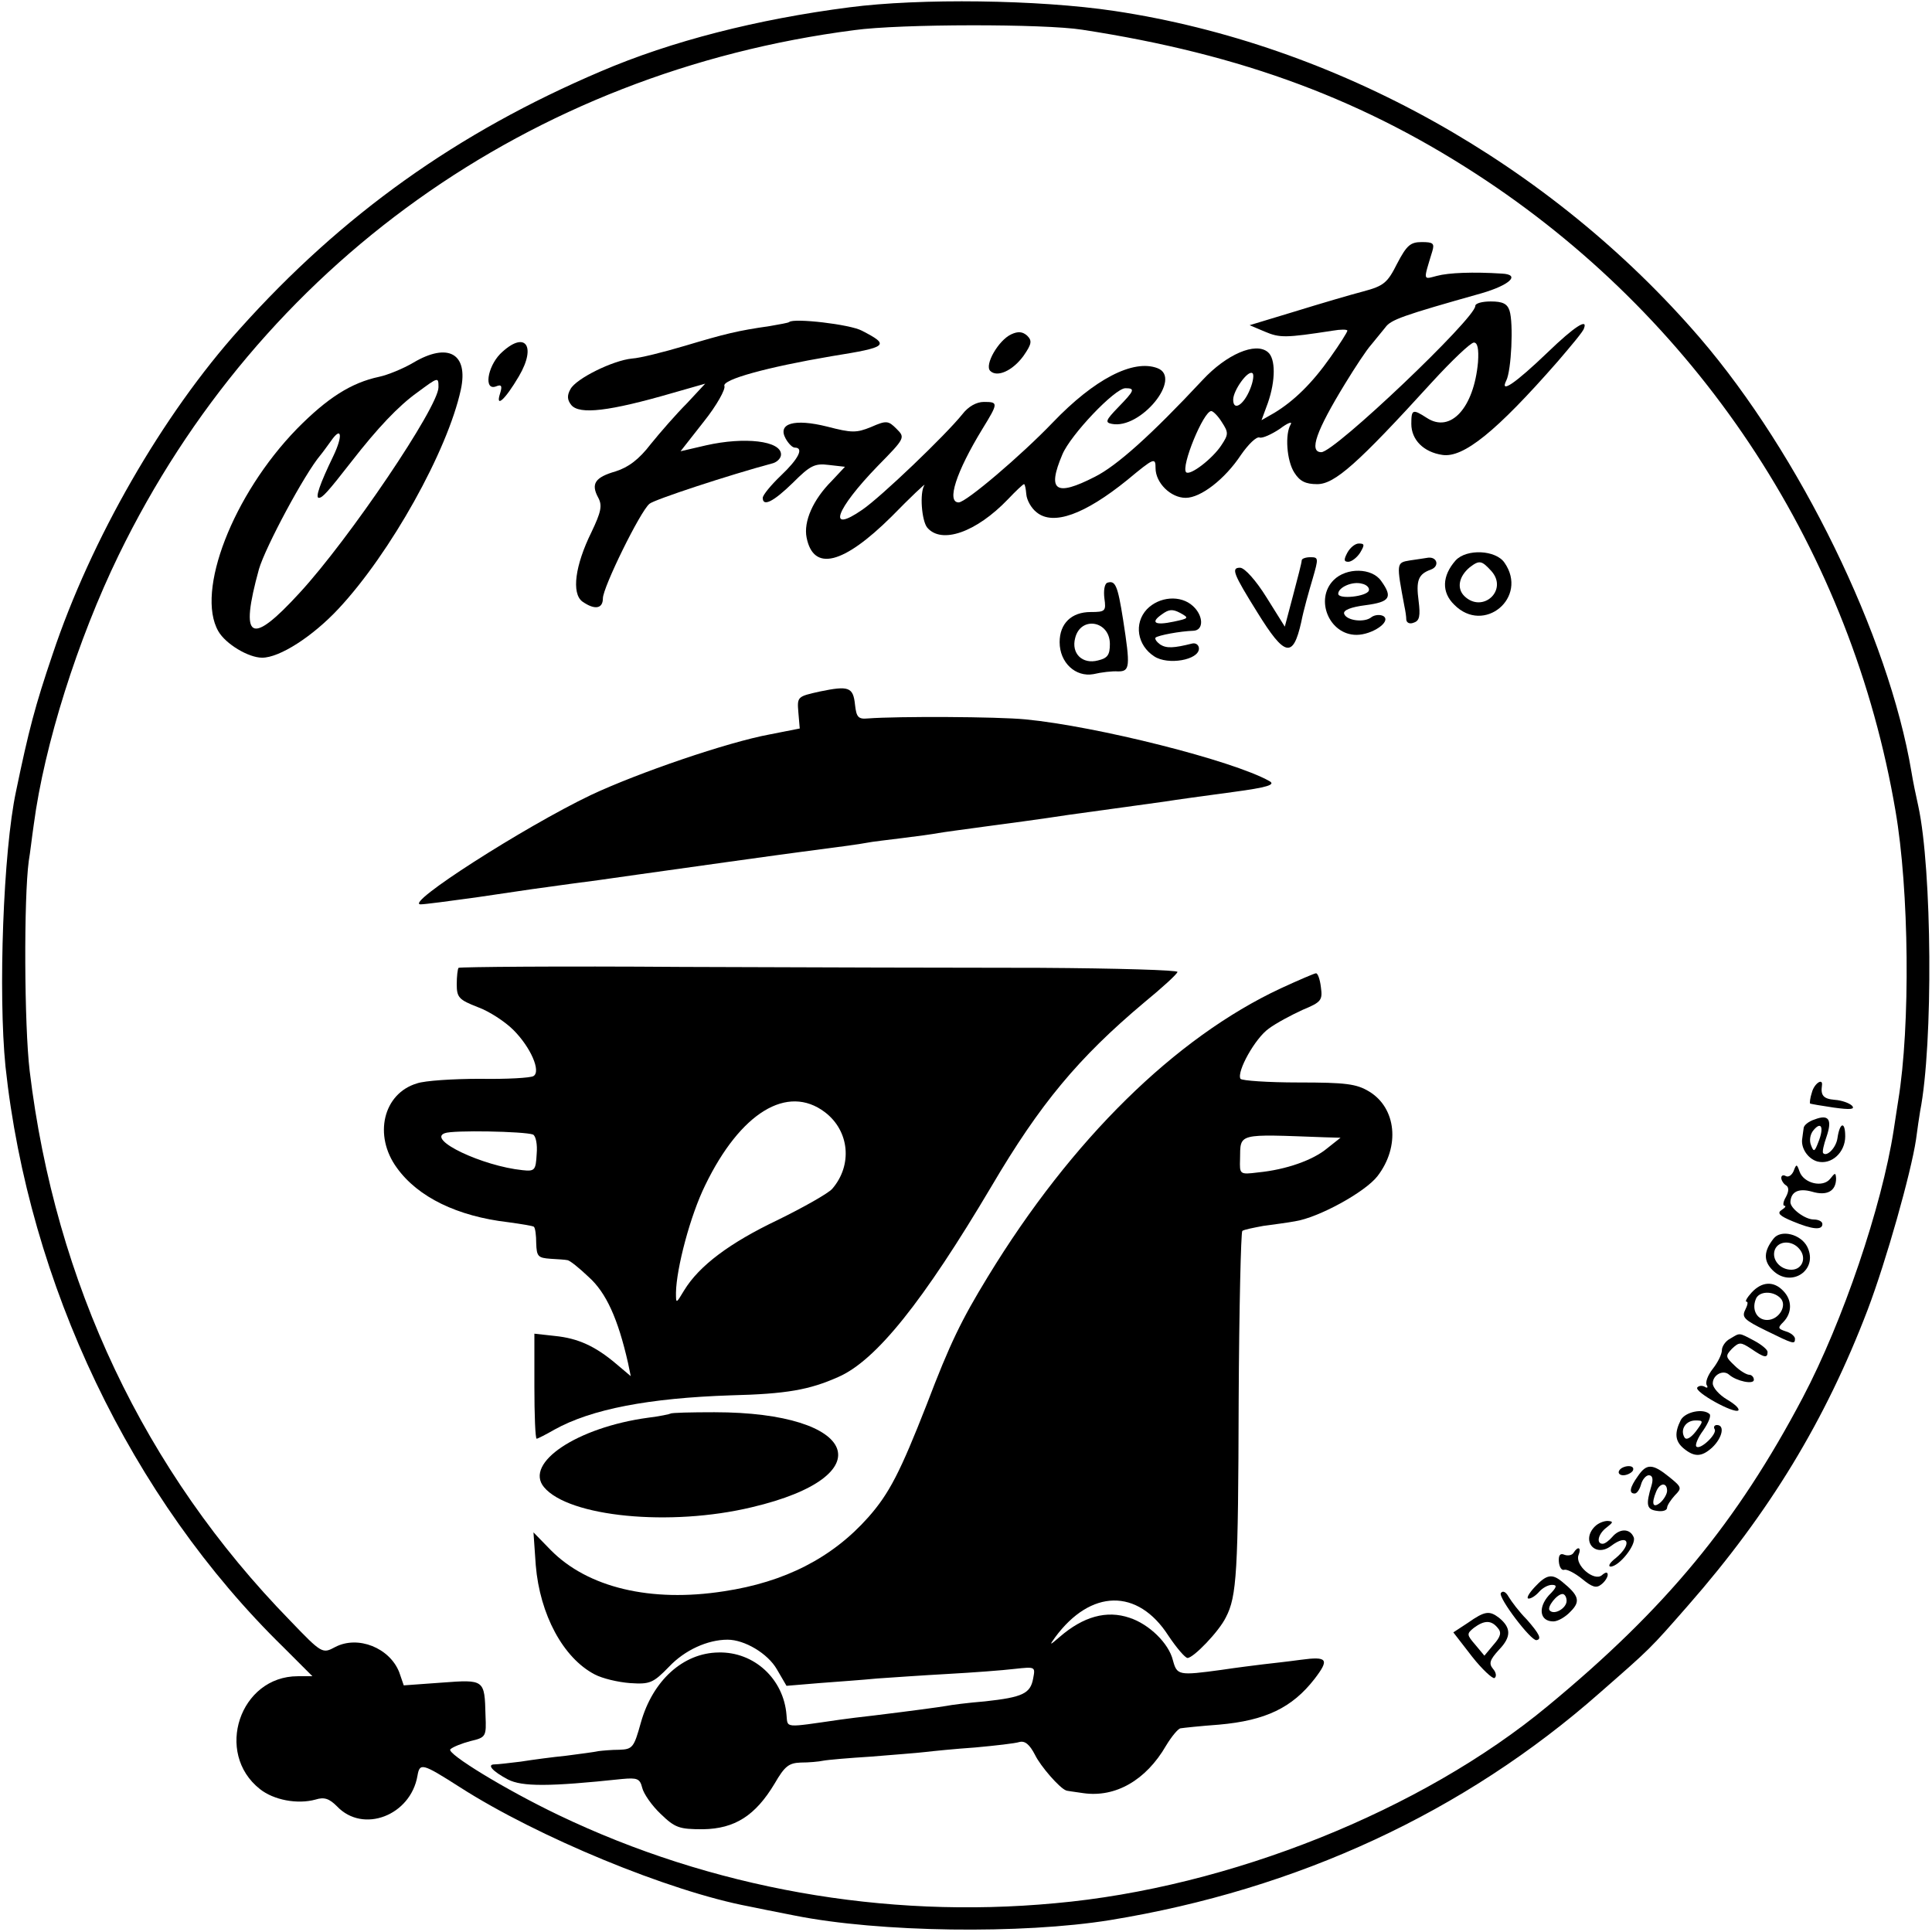 <?xml version="1.0" standalone="no"?>
<!DOCTYPE svg PUBLIC "-//W3C//DTD SVG 20010904//EN"
 "http://www.w3.org/TR/2001/REC-SVG-20010904/DTD/svg10.dtd">
<svg version="1.0" xmlns="http://www.w3.org/2000/svg"
 width="423pt" height="423pt" viewBox="0 0 423 423"
 preserveAspectRatio="xMidYMid meet">
<g transform="translate(0,423) scale(0.1,-0.1)"
fill="#000000" stroke="none">
<path d="M1860 4214 c-202 -26 -390 -74 -544 -140 -315 -134 -567 -314 -791
-564 -169 -188 -326 -461 -410 -713 -38 -112 -52 -165 -80 -300 -28 -131 -39
-442 -23 -602 51 -476 274 -945 609 -1272 l63 -63 -32 0 c-127 0 -183 -168
-83 -247 30 -24 82 -34 122 -23 19 6 30 2 47 -15 57 -60 161 -20 176 67 5 29
10 28 93 -25 170 -109 458 -228 633 -261 14 -3 59 -12 100 -20 185 -37 498
-41 690 -10 411 67 776 236 1073 498 113 99 108 94 193 191 178 203 301 406
393 647 41 108 95 300 106 373 3 23 7 50 9 62 29 148 26 530 -4 668 -5 22 -12
56 -15 75 -50 298 -245 696 -463 950 -329 382 -797 643 -1282 716 -167 25
-427 28 -580 8z m509 -49 c352 -54 622 -155 886 -331 475 -317 799 -815 895
-1379 30 -173 33 -471 6 -635 -1 -8 -6 -37 -10 -65 -26 -167 -111 -418 -199
-585 -144 -273 -300 -462 -558 -675 -276 -229 -698 -398 -1079 -432 -374 -35
-753 33 -1087 193 -117 56 -246 135 -237 144 5 5 25 13 44 18 34 8 35 10 33
56 -2 79 -2 79 -96 72 l-83 -6 -10 29 c-21 53 -90 81 -140 55 -28 -15 -29 -15
-99 58 -319 327 -514 739 -570 1203 -12 100 -13 379 -2 460 3 17 7 53 11 80
23 174 96 405 186 590 309 635 900 1057 1610 1149 101 14 417 14 499 1z"/>
<path d="M3059 3653 c-21 -42 -29 -49 -74 -61 -27 -7 -95 -27 -150 -44 l-99
-30 33 -14 c33 -14 45 -14 149 2 17 3 32 3 32 0 0 -3 -17 -30 -37 -58 -40 -57
-80 -96 -123 -122 l-28 -16 14 38 c17 49 17 97 0 111 -27 23 -91 -5 -143 -61
-113 -121 -188 -188 -236 -212 -86 -44 -105 -31 -71 49 18 43 115 145 138 145
22 0 20 -5 -16 -42 -27 -28 -29 -33 -14 -36 63 -13 156 101 100 122 -53 20
-138 -24 -229 -119 -69 -72 -190 -175 -206 -175 -27 0 -6 66 52 161 35 57 35
59 3 59 -16 0 -34 -10 -47 -27 -37 -46 -178 -181 -219 -209 -78 -54 -59 0 34
96 60 61 60 62 41 81 -18 18 -22 19 -56 4 -32 -13 -42 -13 -96 1 -72 18 -109
7 -91 -26 6 -11 15 -20 20 -20 21 0 8 -25 -30 -61 -22 -21 -40 -43 -40 -49 0
-20 23 -9 66 33 38 38 48 43 79 39 l35 -4 -29 -31 c-41 -41 -62 -89 -55 -124
15 -75 80 -59 186 46 42 43 75 74 72 69 -11 -17 -6 -78 6 -93 31 -37 107 -11
177 62 17 18 33 33 35 33 2 0 4 -10 5 -22 1 -13 11 -31 23 -40 36 -29 104 -5
198 71 59 49 62 50 62 26 0 -32 33 -65 66 -65 33 0 86 41 121 94 16 23 34 41
41 38 6 -2 26 7 44 19 17 13 28 17 24 10 -13 -21 -9 -80 8 -106 12 -19 25 -25
50 -25 38 0 88 44 251 223 44 48 85 87 92 87 8 0 11 -14 9 -43 -9 -100 -60
-156 -112 -122 -31 20 -34 19 -34 -13 0 -35 27 -62 68 -68 46 -7 118 51 252
204 30 35 57 67 58 73 9 23 -21 4 -79 -52 -72 -69 -106 -92 -91 -62 11 22 16
125 7 153 -5 15 -15 20 -41 20 -19 0 -34 -4 -34 -10 0 -27 -308 -320 -337
-320 -28 0 -11 47 52 150 22 36 47 74 57 85 9 11 23 28 31 38 12 17 37 26 211
75 62 18 86 41 44 43 -62 4 -116 2 -142 -5 -31 -8 -30 -12 -10 54 5 17 2 20
-23 20 -25 0 -33 -7 -54 -47z m-322 -275 c-14 -35 -37 -49 -37 -23 0 20 32 65
42 58 4 -2 2 -18 -5 -35z m-62 -72 c15 -23 15 -27 -1 -51 -19 -29 -68 -67 -77
-59 -12 12 38 134 55 134 4 0 15 -11 23 -24z"/>
<path d="M1728 3525 c-2 -2 -21 -5 -43 -9 -70 -10 -98 -17 -185 -43 -47 -14
-99 -27 -116 -28 -42 -4 -123 -44 -135 -67 -8 -14 -7 -24 2 -35 18 -21 82 -14
223 27 l70 20 -40 -43 c-23 -23 -58 -63 -79 -89 -26 -34 -49 -51 -77 -60 -45
-13 -55 -27 -38 -58 9 -17 6 -31 -15 -75 -36 -73 -44 -134 -20 -152 27 -19 45
-16 45 7 0 24 82 191 102 207 10 9 174 63 271 89 9 3 17 11 17 19 0 30 -80 39
-164 20 l-56 -13 51 65 c28 35 48 71 45 78 -5 14 93 41 234 65 125 20 129 24
67 56 -26 14 -149 28 -159 19z"/>
<path d="M2214 3498 c-28 -13 -59 -67 -46 -80 15 -15 49 0 73 33 18 26 19 33
8 44 -10 9 -20 10 -35 3z"/>
<path d="M1095 3455 c-28 -29 -36 -81 -9 -71 12 5 14 1 9 -15 -11 -34 11 -14
41 37 40 68 13 102 -41 49z"/>
<path d="M905 3436 c-22 -13 -56 -27 -75 -31 -61 -13 -113 -46 -180 -114 -140
-144 -222 -356 -172 -443 16 -28 66 -58 96 -58 38 0 110 46 167 107 114 122
239 346 268 480 17 79 -28 104 -104 59z m55 -54 c0 -43 -196 -333 -304 -450
-108 -118 -132 -104 -89 52 14 48 100 209 135 250 5 6 15 20 23 31 23 33 26
11 5 -33 -30 -62 -40 -92 -32 -92 8 0 19 12 72 80 56 72 102 121 144 151 46
34 46 34 46 11z"/>
<path d="M2950 3020 c-8 -15 -8 -20 2 -20 7 0 19 9 26 20 10 17 10 20 -3 20
-8 0 -19 -9 -25 -20z"/>
<path d="M3187 3003 c-30 -34 -31 -70 -3 -97 65 -66 163 16 110 92 -19 28 -83
31 -107 5z m78 -23 c38 -42 -19 -94 -59 -55 -17 17 -12 43 12 63 21 16 26 15
47 -8z"/>
<path d="M2850 3003 c0 -5 -9 -39 -19 -77 l-18 -68 -40 64 c-23 37 -48 65 -58
65 -20 0 -15 -13 38 -98 60 -97 78 -101 96 -21 5 26 17 68 25 95 13 45 13 47
-5 47 -10 0 -19 -3 -19 -7z"/>
<path d="M3087 3003 c-30 -5 -30 -5 -12 -101 2 -9 4 -22 4 -29 1 -7 8 -10 17
-6 12 4 14 15 10 47 -6 45 -1 59 27 69 19 7 14 28 -6 26 -7 -1 -25 -4 -40 -6z"/>
<path d="M2920 2960 c-42 -42 -10 -120 50 -120 34 0 77 29 59 41 -7 4 -19 3
-26 -2 -15 -13 -55 -8 -60 7 -3 8 15 15 47 19 53 7 60 17 34 53 -20 29 -76 30
-104 2z m77 -23 c-4 -13 -67 -20 -67 -7 0 14 31 28 52 22 10 -2 17 -9 15 -15z"/>
<path d="M2424 2954 c-6 -3 -8 -18 -6 -34 4 -28 2 -30 -30 -30 -42 0 -68 -25
-68 -66 0 -45 35 -77 74 -70 17 4 41 7 54 6 26 0 27 10 11 113 -12 76 -17 87
-35 81z m6 -134 c0 -24 -5 -31 -26 -36 -34 -9 -59 15 -50 49 12 49 76 38 76
-13z"/>
<path d="M2511 2896 c-29 -31 -21 -79 16 -103 30 -20 98 -8 98 17 0 8 -7 13
-15 11 -40 -10 -56 -11 -70 -2 -8 6 -12 12 -10 15 6 5 53 14 83 15 23 1 22 33
-1 54 -27 25 -74 21 -101 -7z m59 -27 c-42 -9 -52 -2 -26 16 15 11 23 12 40 3
20 -11 19 -12 -14 -19z"/>
<path d="M1795 2716 c-49 -11 -50 -11 -47 -46 l3 -35 -66 -13 c-92 -17 -288
-84 -392 -133 -146 -70 -410 -239 -372 -239 9 0 62 7 120 15 114 17 142 21
209 30 25 3 90 12 145 20 99 14 321 45 360 50 69 9 130 17 144 20 9 2 44 6 76
10 33 4 69 9 79 11 11 2 56 8 100 14 45 6 128 17 186 26 58 8 123 17 145 20
22 3 51 7 65 9 25 4 83 12 150 21 75 10 94 16 79 24 -80 45 -378 120 -534 135
-62 6 -279 7 -345 2 -21 -2 -25 3 -28 30 -4 39 -14 42 -77 29z"/>
<path d="M1004 2111 c-2 -2 -4 -19 -4 -36 0 -29 5 -34 46 -50 25 -9 60 -32 78
-50 38 -38 61 -91 44 -101 -6 -4 -59 -7 -117 -6 -58 0 -121 -4 -138 -10 -74
-22 -96 -114 -44 -185 46 -64 132 -106 244 -119 29 -4 54 -8 56 -10 3 -3 5
-19 5 -36 1 -29 4 -32 31 -34 17 -1 33 -2 37 -3 5 0 26 -17 47 -37 38 -34 64
-91 86 -188 l6 -29 -32 27 c-46 39 -84 56 -134 61 l-45 5 0 -115 c0 -63 2
-115 5 -115 2 0 20 9 39 20 81 45 207 69 386 75 122 3 172 12 235 40 83 36
186 165 336 418 106 180 190 281 334 402 39 32 72 62 73 67 2 4 -133 8 -300 9
-166 0 -520 1 -786 2 -266 2 -485 0 -488 -2z m802 -316 c54 -41 61 -116 16
-168 -9 -10 -62 -40 -119 -68 -105 -50 -172 -100 -205 -154 -18 -30 -18 -30
-18 -5 1 53 31 168 64 235 77 159 180 222 262 160z m-639 -49 c6 -3 10 -21 8
-43 -2 -35 -4 -38 -31 -35 -88 9 -210 67 -170 81 17 7 174 4 193 -3z"/>
<path d="M2804 2066 c-231 -108 -458 -331 -641 -631 -58 -95 -83 -146 -134
-280 -58 -148 -82 -195 -128 -247 -79 -89 -183 -142 -316 -162 -160 -25 -298
8 -379 90 l-38 39 5 -72 c9 -108 60 -203 129 -239 17 -9 51 -17 77 -19 44 -3
51 0 86 36 34 36 84 59 128 59 37 0 88 -30 108 -65 l21 -36 72 6 c39 3 96 7
126 10 30 2 100 7 155 10 55 3 121 8 146 11 46 5 46 5 41 -21 -6 -33 -23 -41
-105 -50 -37 -3 -76 -8 -85 -10 -18 -3 -77 -11 -159 -21 -27 -3 -59 -7 -73 -9
-125 -18 -115 -19 -118 10 -6 79 -71 139 -149 137 -77 -1 -144 -61 -170 -154
-15 -54 -18 -58 -47 -59 -17 0 -38 -2 -46 -3 -8 -2 -40 -6 -70 -10 -30 -3 -75
-9 -100 -13 -25 -3 -50 -6 -57 -6 -18 0 -5 -15 29 -33 31 -16 90 -16 250 1 33
3 39 1 44 -19 3 -13 21 -39 40 -57 32 -31 41 -34 93 -34 70 1 115 30 157 100
22 38 31 45 57 46 18 0 40 2 49 4 10 2 57 6 105 9 48 4 102 8 118 10 17 2 66
7 110 10 44 4 88 9 97 12 12 3 22 -5 34 -28 12 -25 54 -73 68 -78 1 -1 18 -3
38 -6 70 -10 137 28 181 104 12 20 27 38 32 38 6 1 43 5 84 8 102 9 160 37
209 100 33 43 29 50 -30 42 -29 -4 -66 -8 -83 -10 -16 -2 -57 -7 -90 -12 -95
-13 -98 -12 -107 21 -9 37 -52 79 -95 93 -50 17 -101 3 -153 -42 -22 -19 -23
-19 -10 -1 78 106 181 108 248 4 18 -27 37 -49 42 -49 13 0 69 58 84 89 24 46
27 98 28 474 1 202 5 370 8 372 4 3 25 7 46 11 22 3 53 7 69 10 52 8 154 64
181 99 50 65 41 149 -18 185 -28 17 -51 20 -155 20 -67 0 -124 4 -127 8 -9 15
32 89 62 110 16 12 50 30 74 41 41 17 44 21 40 50 -2 17 -7 31 -11 30 -3 0
-38 -15 -77 -33z m96 -326 l35 -1 -29 -23 c-31 -26 -90 -47 -152 -53 -40 -5
-40 -4 -39 29 1 58 -8 55 185 48z"/>
<path d="M3967 1838 c-4 -12 -5 -23 -4 -24 1 -1 25 -5 52 -9 36 -5 47 -4 40 4
-6 6 -23 12 -38 13 -25 2 -31 10 -28 31 3 18 -17 5 -22 -15z"/>
<path d="M3973 1779 c-13 -4 -24 -13 -24 -19 -1 -5 -2 -16 -3 -22 -4 -21 12
-45 33 -51 31 -8 61 20 61 55 0 34 -12 31 -17 -4 -3 -21 -23 -41 -31 -33 -3 2
1 19 7 36 13 38 5 50 -26 38z m8 -50 c-8 -21 -10 -22 -16 -6 -4 10 -2 24 6 33
17 20 23 5 10 -27z"/>
<path d="M3927 1666 c-4 -9 -11 -14 -17 -11 -5 3 -10 2 -10 -4 0 -5 5 -13 10
-16 7 -4 7 -13 0 -26 -6 -10 -7 -19 -3 -19 4 0 2 -4 -6 -9 -11 -7 -5 -13 24
-25 43 -18 65 -20 65 -6 0 6 -9 10 -19 10 -19 0 -51 24 -51 38 1 23 18 31 47
23 33 -10 53 1 53 29 -1 13 -2 13 -13 -1 -16 -20 -58 -10 -67 16 -6 17 -7 17
-13 1z"/>
<path d="M3883 1518 c-22 -28 -22 -49 -2 -69 40 -40 101 0 76 51 -14 28 -58
39 -74 18z m57 -23 c16 -19 6 -45 -18 -45 -25 0 -44 23 -36 44 8 20 38 21 54
1z"/>
<path d="M3835 1400 c-10 -11 -15 -20 -11 -20 4 0 2 -8 -3 -18 -8 -16 -2 -22
45 -45 61 -30 64 -31 64 -18 0 5 -9 13 -20 16 -18 6 -18 8 -5 21 19 20 19 48
-1 68 -21 22 -47 20 -69 -4z m63 -12 c16 -16 -3 -48 -29 -48 -22 0 -34 22 -25
45 6 18 37 20 54 3z"/>
<path d="M3788 1299 c-10 -5 -18 -17 -18 -25 0 -9 -9 -27 -20 -41 -11 -14 -17
-30 -13 -36 3 -5 1 -7 -5 -3 -6 3 -13 2 -16 -2 -6 -10 81 -58 90 -50 3 4 -8
14 -25 24 -17 10 -31 26 -31 35 0 19 23 31 36 19 16 -14 54 -22 54 -11 0 6 -5
11 -10 11 -6 0 -21 9 -32 20 -20 19 -21 21 -6 37 16 15 19 15 42 0 29 -20 36
-21 36 -7 0 5 -13 16 -30 25 -34 18 -30 17 -52 4z"/>
<path d="M1468 1135 c-1 -1 -24 -6 -49 -9 -155 -21 -272 -99 -228 -152 54 -65
276 -87 455 -44 289 68 235 208 -82 208 -51 0 -94 -1 -96 -3z"/>
<path d="M3680 1121 c-14 -28 -13 -46 6 -62 24 -20 40 -19 63 2 22 21 28 49
10 49 -5 0 -8 -4 -5 -9 7 -10 -32 -47 -40 -38 -3 3 3 19 15 35 11 16 18 32 14
36 -14 13 -53 5 -63 -13z m33 -25 c-11 -14 -21 -20 -25 -13 -10 17 3 37 24 37
18 0 18 -1 1 -24z"/>
<path d="M3545 1010 c-3 -5 1 -10 9 -10 8 0 18 5 21 10 3 6 -1 10 -9 10 -8 0
-18 -4 -21 -10z"/>
<path d="M3586 998 c-18 -25 -20 -38 -7 -38 5 0 11 9 14 20 3 11 11 20 17 20
8 0 10 -8 6 -22 -13 -43 -11 -53 12 -56 12 -2 22 1 22 7 0 5 8 17 17 27 16 16
15 18 -12 40 -37 30 -50 30 -69 2z m64 -32 c0 -7 -7 -19 -15 -26 -16 -13 -20
-3 -9 24 8 20 24 21 24 2z"/>
<path d="M3492 888 c-31 -31 0 -69 35 -43 38 29 48 5 11 -26 -13 -10 -18 -18
-12 -19 19 0 57 48 51 64 -8 20 -31 20 -47 1 -7 -8 -16 -15 -21 -15 -15 0 -10
22 9 36 14 11 15 13 2 14 -9 0 -21 -5 -28 -12z"/>
<path d="M3445 830 c-3 -5 -12 -7 -20 -4 -9 4 -13 -1 -12 -15 1 -12 6 -20 12
-18 5 2 23 -7 39 -20 22 -18 31 -21 42 -12 8 6 14 16 14 21 0 7 -5 6 -13 -1
-17 -14 -59 22 -51 44 7 17 -1 21 -11 5z"/>
<path d="M3360 755 c-13 -14 -19 -25 -13 -25 6 0 16 7 23 15 7 8 19 15 28 15
12 0 11 -5 -7 -23 -24 -27 -20 -57 10 -57 10 0 27 10 38 22 22 22 18 35 -19
65 -22 18 -34 16 -60 -12z m70 -30 c0 -16 -27 -32 -37 -21 -7 7 16 36 28 36 5
0 9 -7 9 -15z"/>
<path d="M3286 742 c-6 -10 66 -105 78 -103 12 2 7 13 -21 45 -17 17 -34 40
-40 50 -6 11 -13 14 -17 8z"/>
<path d="M3214 677 l-32 -21 41 -53 c22 -28 45 -49 49 -47 5 3 4 12 -3 20 -10
12 -7 20 13 42 27 28 27 48 0 70 -21 16 -31 15 -68 -11z m65 -11 c9 -10 7 -19
-9 -37 l-20 -24 -20 24 c-19 22 -19 24 -3 37 23 17 38 17 52 0z"/>
</g>
</svg>
